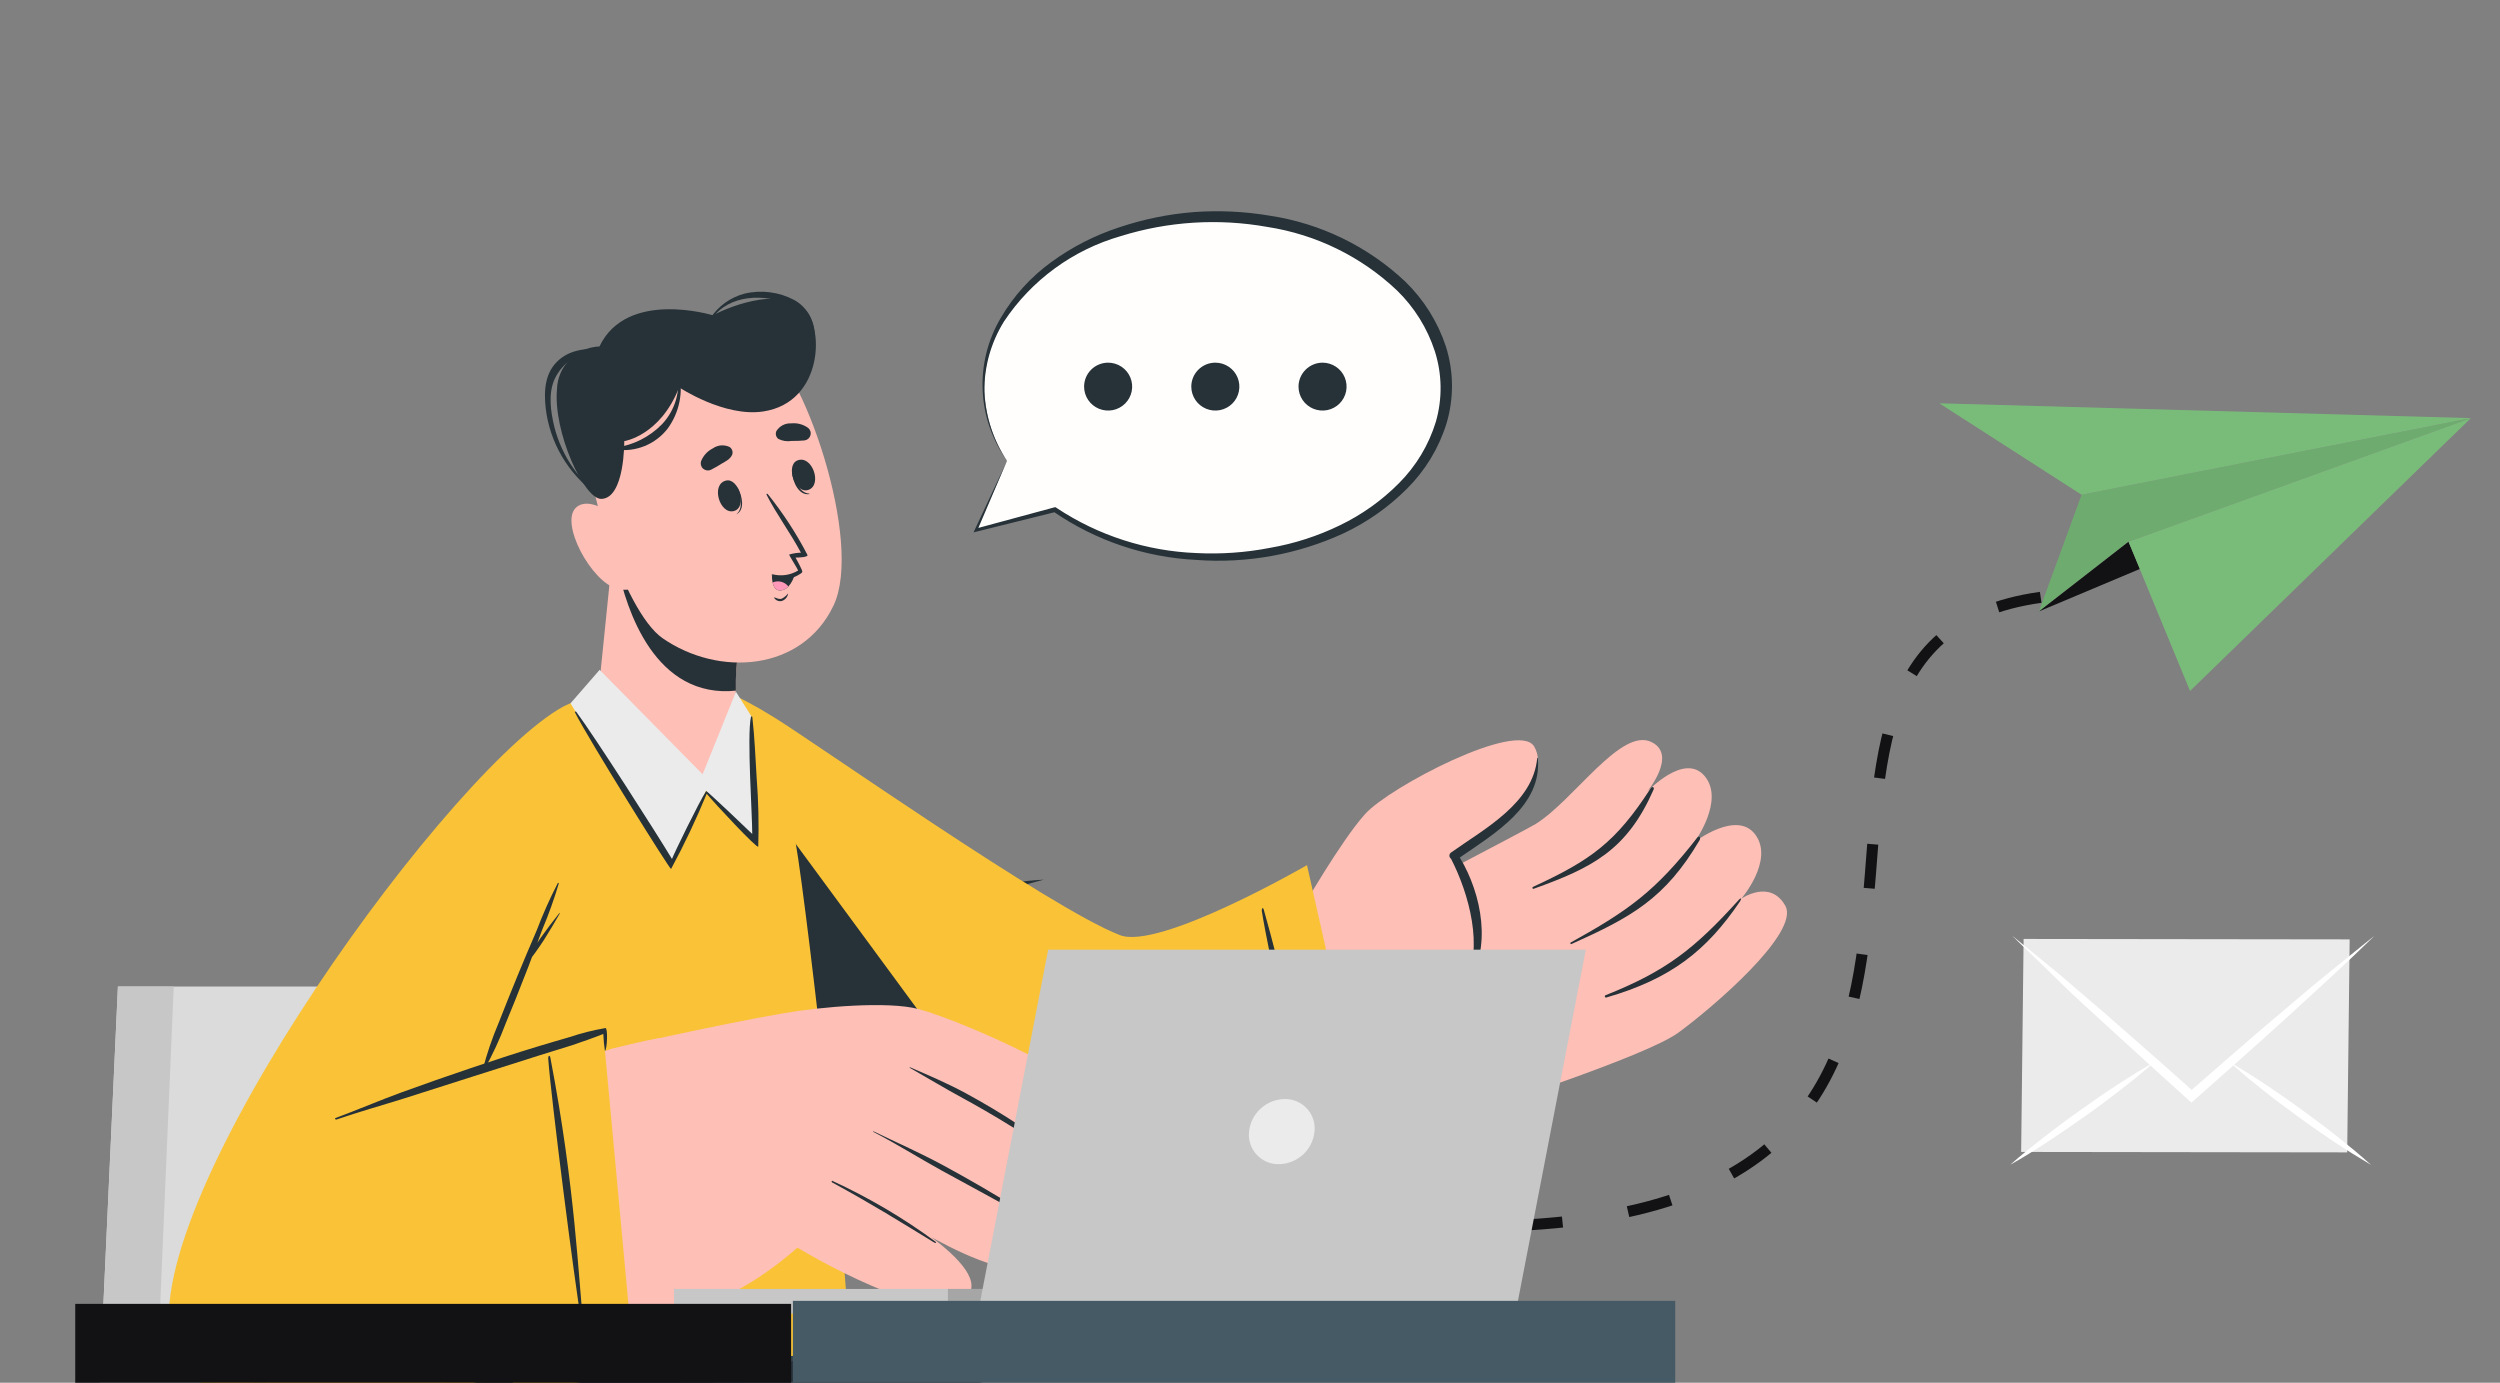 <?xml version="1.0" encoding="UTF-8"?> <svg xmlns="http://www.w3.org/2000/svg" width="226" height="125" viewBox="0 0 226 125" fill="none"><rect x="0" y="0" width="226" height="125" fill="#808080" stroke="none"/> <g clip-path="url(#clip0)"> <path d="M184.478 54C152.433 58.422 191.383 110.875 133 110.875" stroke="#121113" stroke-dasharray="4 6"></path> <path d="M189.57 52.132L189.361 51.728C189.722 51.536 190.091 51.352 190.468 51.177L190.671 51.593L189.57 52.132Z" fill="#121113"></path> <path d="M188.175 44.726L184.32 55.271L192.417 48.973L223.365 37.798L188.175 44.726Z" fill="#79BC79"></path> <path opacity="0.1" d="M188.175 44.726L184.32 55.271L192.417 48.973L223.365 37.798L188.175 44.726Z" fill="#121113"></path> <path d="M193.456 51.428L184.32 55.271L192.417 48.974L193.456 51.428Z" fill="#121113"></path> <path d="M192.417 48.973L223.365 37.798L197.981 62.462L192.417 48.973Z" fill="#79BC79"></path> <path d="M188.175 44.726L175.314 36.458L223.365 37.799L188.175 44.726Z" fill="#79BC79"></path> <path d="M100.361 92.367C100.338 92.13 100.372 91.89 100.46 91.669C100.548 91.447 100.688 91.249 100.868 91.092C101.23 90.784 101.64 90.539 102.083 90.367C102.993 90.012 103.933 89.742 104.892 89.559C106.826 89.137 108.806 88.862 110.776 88.43C108.757 88.329 106.733 88.487 104.754 88.898C103.745 89.091 102.768 89.425 101.853 89.889C101.378 90.129 100.958 90.463 100.619 90.871C100.453 91.079 100.342 91.325 100.297 91.586C100.252 91.848 100.274 92.117 100.361 92.367Z" fill="#263238"></path> <path d="M82.754 90.642C84.163 90.349 85.517 90 86.954 89.651C88.39 89.302 89.716 88.926 91.116 88.559L95.26 87.421C96.641 87.036 98.022 86.66 99.422 86.302C97.983 86.406 96.552 86.609 95.14 86.907C93.722 87.183 92.322 87.531 90.932 87.908C89.541 88.284 88.169 88.688 86.806 89.147C85.443 89.605 84.08 90.073 82.754 90.642Z" fill="#263238"></path> <path d="M96.245 82.796C94.924 82.838 93.606 82.973 92.304 83.2C90.998 83.418 89.704 83.703 88.427 84.053C87.149 84.402 85.892 84.822 84.661 85.311C83.424 85.791 82.224 86.358 81.069 87.008C82.331 86.614 83.574 86.182 84.826 85.806C86.079 85.43 87.34 85.054 88.602 84.714C89.864 84.375 91.134 84.035 92.405 83.714C93.676 83.393 94.956 83.099 96.245 82.796Z" fill="#263238"></path> <path d="M94.357 79.52C90.069 79.741 85.9 81.001 82.211 83.191C84.246 82.54 86.226 81.851 88.252 81.255C90.278 80.658 92.304 80.071 94.357 79.52Z" fill="#263238"></path> <path d="M6.949 170.331H104.201V160.118H67.799L55.561 89.183H10.66L6.949 170.331Z" fill="#DBDBDB"></path> <path d="M6.949 170.331H12.253L15.706 89.183H10.66L6.949 170.331Z" fill="#C7C7C7"></path> <path d="M90.876 237.174L54.042 228.961C54.042 228.961 84.43 158.769 81.714 155.218C80.37 153.447 46.27 152.924 35.422 143.766C21.333 131.836 30.818 113.703 30.818 113.703L68.886 112.556C68.886 112.556 68.426 120.485 69.918 121.678C70.894 122.476 116.274 126.266 121.256 141.517C127.37 160.219 90.876 237.174 90.876 237.174Z" fill="#263238"></path> <path d="M88.243 152.08C87.384 151.525 86.392 151.208 85.37 151.162C79.844 150.244 74.347 149.327 68.877 148.409C63.739 147.546 58.563 146.785 53.443 145.794C49.207 144.986 44.889 143.885 41.224 141.591C37.649 139.33 35.009 135.865 33.783 131.827C32.636 127.762 32.323 123.508 32.862 119.319C32.954 118.301 33.148 117.282 33.332 116.273C33.332 116.199 33.23 116.172 33.212 116.273C31.822 124.045 31.693 133.066 37.54 139.26C40.395 142.279 44.308 144.05 48.305 145.197C52.853 146.355 57.465 147.25 62.118 147.877L78.611 150.63C81.253 151.07 83.942 151.41 86.567 151.96C87.096 152.022 87.594 152.243 87.994 152.593C88.186 152.865 88.308 153.18 88.348 153.51C88.388 153.84 88.346 154.174 88.224 154.484C87.966 155.778 87.617 157.053 87.239 158.32C84.237 168.524 63.987 217.206 63.398 218.334C63.334 218.444 63.518 218.536 63.582 218.426C68.628 209.47 83.298 171.873 86.604 162.22C87.488 159.764 88.211 157.254 88.768 154.704C88.943 153.796 89.035 152.759 88.243 152.08Z" fill="#37474F"></path> <path d="M159.352 242.001H119.699C119.699 242.001 102.728 174.902 99.726 171.075C95.72 165.982 39.686 166.092 27.659 149.473C16.867 134.543 25.983 113.419 25.983 113.419L68.416 112.161C67.461 116.693 66.147 121.143 64.484 125.467C64.484 125.467 115.602 134.855 129.921 150.455C139.59 160.962 159.352 242.001 159.352 242.001Z" fill="#263238"></path> <path d="M71.888 122.54C70.655 122.811 69.45 123.195 68.288 123.688C67.072 124.156 65.866 124.679 64.696 125.248C62.39 126.383 60.149 127.646 57.983 129.028C57.919 129.028 57.983 129.166 58.048 129.129C60.35 127.936 62.717 126.872 65.092 125.853L68.518 124.385C69.669 123.889 70.894 123.467 71.99 122.862C72.137 122.779 72.054 122.513 71.888 122.54Z" fill="#37474F"></path> <path d="M69.337 112.115C68.859 114.042 68.417 115.988 67.873 117.897C67.625 118.814 67.367 119.668 67.035 120.521C66.759 121.237 66.326 122.054 65.497 122.219C64.669 122.384 64.263 121.576 64.337 120.787C64.411 119.998 64.65 119.025 64.825 118.154C65 117.282 65.23 116.153 65.415 115.153L65.691 113.639C65.691 113.51 65.801 112.556 65.875 112.281C65.875 112.281 65.875 112.326 65.93 112.281C65.944 112.277 65.957 112.27 65.969 112.26C65.98 112.251 65.989 112.239 65.995 112.226C66.005 112.199 66.005 112.169 65.995 112.142C65.984 112.115 65.965 112.092 65.939 112.079C65.928 112.069 65.913 112.064 65.898 112.064C65.883 112.064 65.868 112.069 65.857 112.079C65.672 112.18 65.654 112.427 65.599 112.611C65.442 113.097 65.286 113.584 65.138 114.079C64.871 114.997 64.613 115.914 64.374 116.832L63.683 119.585C63.441 120.271 63.374 121.006 63.49 121.723C63.579 122.065 63.775 122.368 64.05 122.59C64.326 122.811 64.665 122.939 65.019 122.953C64.981 123.015 64.947 123.08 64.917 123.146C64.825 123.338 64.77 123.54 64.696 123.733C64.623 123.926 64.558 124.128 64.494 124.339C64.466 124.434 64.447 124.533 64.438 124.632C64.438 124.742 64.438 124.852 64.438 124.963C64.438 125.073 64.65 125.247 64.733 125.073C64.816 124.898 64.862 124.898 64.917 124.807C64.977 124.702 65.023 124.591 65.055 124.476C65.12 124.283 65.175 124.091 65.23 123.898C65.286 123.705 65.341 123.504 65.378 123.311C65.415 123.118 65.378 123.072 65.378 122.953C65.784 122.918 66.173 122.772 66.501 122.531C67.046 122.065 67.445 121.454 67.652 120.769C67.947 119.971 68.177 119.135 68.398 118.31C68.993 116.282 69.406 114.206 69.632 112.106C69.614 112.084 69.591 112.066 69.566 112.054C69.54 112.042 69.511 112.036 69.483 112.037C69.454 112.038 69.426 112.046 69.401 112.059C69.376 112.073 69.354 112.092 69.337 112.115Z" fill="#37474F"></path> <path d="M104.339 171.607C103.977 170.391 103.42 169.242 102.691 168.203C101.804 167.329 100.669 166.749 99.44 166.542C88.869 163.66 77.957 162.357 67.21 160.338C61.92 159.384 56.692 158.113 51.555 156.53C46.334 154.985 41.344 152.747 36.72 149.877C34.46 148.431 32.586 146.46 31.26 144.132C30.042 141.885 29.179 139.465 28.7 136.956C27.535 131.23 27.535 125.33 28.7 119.603C28.983 118.177 29.345 116.768 29.786 115.382C29.786 115.29 29.676 115.263 29.648 115.382C27.66 120.902 26.847 126.775 27.263 132.625C27.641 137.709 28.884 143.05 32.171 147.087C33.882 149.051 35.955 150.671 38.276 151.859C40.688 153.186 43.182 154.357 45.745 155.365C50.747 157.307 55.899 158.842 61.151 159.953C71.879 162.311 82.819 163.513 93.537 165.89C94.864 166.184 96.18 166.496 97.497 166.808C98.85 167.031 100.163 167.451 101.392 168.056C102.663 168.845 103.078 170.423 103.584 171.726C104.091 173.029 121.375 231.301 121.762 232.769C121.777 232.816 121.81 232.856 121.854 232.879C121.898 232.902 121.949 232.907 121.997 232.893C122.044 232.878 122.084 232.845 122.108 232.801C122.131 232.758 122.136 232.706 122.121 232.659C120.62 226.712 105.463 174.461 104.339 171.607Z" fill="#37474F"></path> <path d="M65.368 76.694C70.783 84.843 90.922 110.648 100.711 110.758C107.157 110.84 131.155 101.838 134.783 99.746C137.592 98.131 129.111 76.557 125.943 77.942C122.775 79.328 103.4 85.999 100.812 85.788C98.225 85.577 75.581 68.279 67.661 64.453C53.986 57.864 62.459 72.308 65.368 76.694Z" fill="#FDBFB6"></path> <path d="M131.615 101.076C134.277 100.159 148.753 95.515 151.727 93.35C154.701 91.184 162.777 84.311 161.387 81.87C159.996 79.429 157.409 81.246 157.409 81.246C157.409 81.246 160.374 77.814 158.707 75.483C157.04 73.152 153.182 76.116 153.182 76.116C153.182 76.116 155.945 72.363 154.103 70.16C152.261 67.958 148.891 71.583 148.891 71.583C148.891 71.583 151.653 68.27 149.324 67.096C146.561 65.673 142.288 72.344 138.817 74.492C138.034 74.987 122.149 83.265 122.149 83.265L131.615 101.076Z" fill="#FDBFB6"></path> <path d="M149.222 71.262C146.054 76.162 143.807 77.759 138.586 80.172C138.485 80.218 138.531 80.383 138.641 80.347C143.973 78.438 147.076 76.841 149.471 71.409C149.59 71.161 149.379 71.051 149.222 71.262Z" fill="#263238"></path> <path d="M153.431 75.721C149.683 80.529 147.27 82.282 141.984 85.209C141.911 85.209 141.984 85.384 142.049 85.347C147.482 82.906 150.53 81.236 153.643 75.95C153.781 75.712 153.596 75.51 153.431 75.721Z" fill="#263238"></path> <path d="M157.179 81.356C153.21 85.742 150.65 87.779 145.152 89.963C145.124 89.972 145.101 89.991 145.087 90.017C145.073 90.043 145.07 90.073 145.079 90.101C145.087 90.129 145.106 90.152 145.132 90.166C145.158 90.18 145.189 90.183 145.217 90.174C151.046 88.486 154.26 85.962 157.298 81.484C157.464 81.218 157.39 81.117 157.179 81.356Z" fill="#263238"></path> <path d="M117.581 82.365C117.581 82.365 121.209 76.015 123.419 73.574C125.629 71.133 137.232 65.058 138.687 67.481C140.529 70.61 134.571 75.427 131.32 77.41C131.32 77.41 135.676 84.632 132.121 89.027C128.567 93.423 117.581 82.365 117.581 82.365Z" fill="#FDBFB6"></path> <path d="M138.964 68.509C138.614 72.602 134.175 74.932 131.173 77.07C131.128 77.102 131.09 77.144 131.065 77.192C131.039 77.241 131.025 77.295 131.025 77.35C131.025 77.406 131.039 77.46 131.065 77.508C131.09 77.557 131.128 77.599 131.173 77.63C132.794 80.778 134.166 85.697 132.407 89C132.395 89.019 132.391 89.043 132.396 89.065C132.401 89.088 132.415 89.107 132.435 89.119C132.454 89.132 132.478 89.135 132.5 89.13C132.523 89.125 132.542 89.111 132.555 89.092C134.921 85.807 133.973 80.833 131.965 77.52C135.087 75.364 139.433 72.84 139.019 68.518C139.001 68.509 138.964 68.509 138.964 68.509Z" fill="#263238"></path> <path d="M118.152 78.208L124.469 106.234C124.469 106.234 105.205 112.419 96.125 110.895C85.075 109.06 64.448 79.401 61.473 74.464C56.584 66.352 56.657 60.938 61.731 61.415C63.702 61.581 66.427 62.645 69.918 64.811C73.601 67.068 94.891 82.081 101.227 84.531C104.781 85.944 118.152 78.208 118.152 78.208Z" fill="#FAC337"></path> <path d="M119.128 105.912C118.124 102.003 114.598 85.862 114.063 82.319C114.063 82.081 114.174 81.998 114.248 82.246C117.544 93.882 118.493 101.985 119.285 105.866C119.303 105.967 119.156 106.013 119.128 105.912Z" fill="#263238"></path> <path d="M97.488 111.042C97.031 111.019 96.576 110.967 96.126 110.886C85.075 109.051 64.448 79.401 61.474 74.455C56.869 66.783 56.657 61.516 60.967 61.388C68.831 72.051 86.005 95.423 97.488 111.042Z" fill="#263238"></path> <path d="M76.612 121.595C75.406 122.76 24.003 128.092 23.745 127.752C23.064 126.835 32.668 78.749 53.259 62.186C56.887 59.267 62.937 60.488 65.672 62.241C67.044 63.158 70.838 70.022 71.925 76.162C73.011 82.301 77.367 120.861 76.612 121.595Z" fill="#FAC337"></path> <path d="M42.89 71.757C27.567 89 10.402 117.97 17.953 124.064C24.85 129.57 48.029 124.293 63.656 118.007C66.63 116.814 62.956 93.23 59.585 93.845C53.388 94.974 42.089 98.938 41.647 99.048C40.791 99.296 46.251 86.43 51.344 73.95C56.989 60.02 51.648 61.901 42.89 71.757Z" fill="#FDBFB6"></path> <path d="M55.138 94.845C55.138 94.845 64.558 92.68 70.792 91.606C74.246 91 80.259 90.496 83.003 91.211C87.101 92.285 103.566 99.369 101.927 103.379C100.444 107.05 87.073 99.14 87.073 99.14C87.073 99.14 101.273 105.903 98.676 109.95C96.079 113.997 82.165 103.095 82.165 103.095C82.165 103.095 96.595 110.363 93.261 114.107C90.738 116.942 77.607 107.775 77.607 107.775C77.607 107.775 89.965 114.107 87.497 117.135C84.734 120.485 72.091 112.785 72.091 112.785C64.521 119.429 58.186 119.512 53.673 119.035C52.513 118.98 55.138 94.845 55.138 94.845Z" fill="#FDBFB6"></path> <path d="M82.285 96.488C83.979 97.222 85.701 97.956 87.322 98.837C88.942 99.718 90.545 100.672 92.082 101.682C94.113 102.997 95.988 104.536 97.672 106.27C94.458 103.416 88.694 100.167 87.064 99.286C85.434 98.406 83.868 97.451 82.248 96.534C82.202 96.524 82.239 96.469 82.285 96.488Z" fill="#263238"></path> <path d="M78.979 102.278C81.106 103.306 83.252 104.251 85.333 105.38C87.414 106.509 90.25 108.133 92.239 109.418C92.387 109.518 92.313 109.775 92.156 109.684C90.121 108.509 87.138 106.931 85.084 105.793C83.031 104.655 81.032 103.398 78.951 102.324C78.905 102.306 78.951 102.26 78.979 102.278Z" fill="#263238"></path> <path d="M75.221 106.738C78.516 108.253 81.648 110.098 84.568 112.244C84.715 112.355 84.568 112.4 84.421 112.309C81.345 110.427 78.951 108.922 75.212 106.885C75.138 106.821 75.221 106.711 75.221 106.738Z" fill="#263238"></path> <path d="M50.441 64.15C39.298 71.005 10.623 111.336 15.899 122.43C21.176 133.525 57.126 121.311 57.126 121.311L54.53 93.285C54.53 93.285 44.492 96.461 44.179 95.983C43.866 95.506 49.373 81.741 51.62 76.153C53.867 70.564 56.371 60.507 50.441 64.15Z" fill="#FAC337"></path> <path d="M52.568 119.604C51.905 115.621 49.806 99.241 49.557 95.671C49.557 95.424 49.695 95.35 49.751 95.607C52.034 107.481 52.274 115.63 52.734 119.567C52.743 119.668 52.587 119.705 52.568 119.604Z" fill="#263238"></path> <path d="M54.732 92.936C53.632 93.125 52.549 93.398 51.491 93.753C50.57 94.028 49.575 94.304 48.627 94.597C46.564 95.221 44.511 95.9 42.466 96.589C40.422 97.277 38.387 97.993 36.361 98.727C34.335 99.461 32.355 100.323 30.329 101.067C30.237 101.067 30.329 101.241 30.394 101.214C32.438 100.507 34.538 99.929 36.6 99.277L42.669 97.341L48.737 95.414L51.693 94.496C52.614 94.184 53.6 93.845 54.539 93.469C54.559 93.985 54.608 94.499 54.686 95.01C54.898 94.863 54.962 92.909 54.732 92.936Z" fill="#263238"></path> <path d="M50.552 82.558C49.972 83.292 49.401 84.035 48.858 84.806L48.572 85.237L49.014 84.053C49.591 82.687 50.092 81.29 50.515 79.869C50.515 79.805 50.432 79.777 50.405 79.869C49.697 81.246 49.067 82.661 48.517 84.108C47.928 85.494 47.329 86.861 46.758 88.275C46.187 89.688 45.616 91.073 45.073 92.477C44.491 93.848 44.011 95.258 43.636 96.699C43.636 96.781 43.737 96.809 43.774 96.699C44.531 95.346 45.183 93.938 45.727 92.487C46.307 91.101 46.85 89.734 47.412 88.284C47.651 87.696 47.872 87.109 48.093 86.513L48.388 86.118C48.655 85.751 48.913 85.365 49.161 84.989C49.668 84.191 50.138 83.393 50.607 82.576C50.616 82.558 50.57 82.53 50.552 82.558Z" fill="#263238"></path> <path d="M57.191 120.65C57.191 120.448 57.071 120.402 57.035 120.65C56.998 120.898 57.035 120.98 56.979 121.1C55.755 121.43 51.279 122.788 50.193 123.109C47.89 123.788 45.576 124.385 43.249 124.899C40.901 125.422 38.553 125.881 36.177 126.229C31.609 126.723 27.008 126.845 22.419 126.596C22.318 126.596 22.327 126.725 22.419 126.752C27.029 127.369 31.7 127.391 36.315 126.817C38.682 126.541 41.048 126.147 43.378 125.66C45.708 125.174 48.111 124.559 50.432 123.825C51.592 123.476 52.743 123.091 53.885 122.687C55.008 122.366 56.094 121.929 57.127 121.384C57.163 121.36 57.192 121.327 57.211 121.289C57.231 121.25 57.239 121.207 57.237 121.164L57.191 120.65Z" fill="#263238"></path> <path d="M64.042 70.39C61.077 71.032 56.086 66.453 54.143 62.782C54.014 62.535 55.22 52.569 55.257 50.568C55.266 50.155 67.855 53.826 67.855 53.826C67.09 56.312 66.636 58.883 66.501 61.479C66.455 61.773 66.934 69.766 64.042 70.39Z" fill="#FDBFB6"></path> <path d="M67.855 53.826C67.855 53.881 67.763 54.129 67.652 54.523C67.468 55.193 67.192 56.276 66.961 57.524C66.697 58.824 66.549 60.144 66.519 61.47C66.515 61.562 66.515 61.653 66.519 61.745V61.791C66.519 61.956 66.519 62.176 66.519 62.433C66.11 62.482 65.697 62.497 65.285 62.479C58.434 62.213 56.27 53.789 55.69 50.55L55.902 50.596C56.233 50.651 56.675 50.752 57.2 50.871L57.596 50.972L60.469 51.724L61.501 52L63.692 52.614L64.613 52.862L65.534 53.11L65.948 53.229L66.142 53.284L67.182 53.587L67.68 53.734C67.749 53.748 67.817 53.77 67.882 53.798L67.855 53.826Z" fill="#263238"></path> <path d="M53.204 38.226C52.412 42.814 56.381 55.248 59.889 57.689C64.991 61.231 72.514 60.681 75.341 54.762C78.104 49.036 72.579 32.904 68.766 30.774C63.094 27.581 54.373 31.408 53.204 38.226Z" fill="#FDBFB6"></path> <path d="M66.667 44.053C66.667 44.053 66.611 44.118 66.667 44.154C66.98 44.98 67.201 45.99 66.547 46.504C66.547 46.504 66.547 46.568 66.547 46.504C67.394 46.109 67.09 44.788 66.667 44.053Z" fill="#263238"></path> <path d="M65.617 43.447C64.236 43.805 65.064 46.522 66.335 46.2C67.606 45.879 66.777 43.145 65.617 43.447Z" fill="#263238"></path> <path d="M71.603 42.731C71.603 42.731 71.676 42.731 71.685 42.786C71.916 43.631 72.321 44.567 73.168 44.622V44.668C72.201 44.815 71.676 43.566 71.603 42.731Z" fill="#263238"></path> <path d="M72.091 41.621C73.417 41.108 74.347 43.796 73.113 44.273C71.879 44.751 70.977 42.053 72.091 41.621Z" fill="#263238"></path> <path d="M64.254 42.475C64.602 42.3 64.94 42.107 65.267 41.897C65.654 41.667 65.985 41.53 66.188 41.108C66.233 40.982 66.235 40.846 66.193 40.719C66.151 40.593 66.069 40.484 65.958 40.41C65.718 40.294 65.452 40.244 65.186 40.264C64.921 40.285 64.665 40.377 64.447 40.529C63.962 40.772 63.582 41.183 63.379 41.686C63.34 41.804 63.336 41.931 63.367 42.052C63.399 42.172 63.465 42.281 63.558 42.365C63.651 42.448 63.766 42.503 63.89 42.523C64.013 42.542 64.14 42.526 64.254 42.475Z" fill="#263238"></path> <path d="M72.735 39.814C72.347 39.852 71.956 39.867 71.566 39.86C71.154 39.93 70.731 39.865 70.359 39.676C70.256 39.594 70.183 39.48 70.151 39.352C70.12 39.225 70.131 39.09 70.184 38.969C70.325 38.743 70.524 38.559 70.76 38.437C70.997 38.314 71.263 38.257 71.529 38.272C72.072 38.217 72.617 38.364 73.058 38.685C73.153 38.765 73.224 38.87 73.26 38.989C73.297 39.108 73.298 39.234 73.264 39.354C73.23 39.473 73.162 39.58 73.068 39.662C72.974 39.743 72.859 39.796 72.735 39.814Z" fill="#263238"></path> <path d="M57.385 48.191C57.385 48.191 53.886 44.521 52.163 45.806C50.441 47.09 53.499 52.743 55.847 53.229C56.14 53.313 56.446 53.337 56.749 53.3C57.051 53.263 57.343 53.165 57.606 53.012C57.869 52.86 58.099 52.656 58.281 52.412C58.463 52.169 58.593 51.891 58.665 51.596L57.385 48.191Z" fill="#FDBFB6"></path> <path d="M66.529 62.535L63.517 69.995L54.207 60.553L51.574 63.581C51.574 63.581 60.672 78.585 60.727 77.905L63.821 71.482L68.269 75.96L67.91 64.728L66.529 62.535Z" fill="#EBEBEB"></path> <path d="M68.407 70.39C68.288 68.555 68.223 66.664 68.011 64.82C68.011 64.756 67.901 64.728 67.882 64.82C67.514 66.609 68.011 73.694 68.002 75.391C67.818 75.198 63.877 71.454 63.84 71.51C63.168 72.537 60.902 77.217 60.746 77.649C59.309 75.263 53.793 66.637 52.09 64.343C52.034 64.278 51.942 64.343 51.979 64.407C53.25 66.921 60.543 78.594 60.663 78.557C61.857 76.349 62.933 74.079 63.886 71.757C64.558 72.574 68.49 76.804 68.546 76.529C68.611 74.482 68.565 72.432 68.407 70.39Z" fill="#263238"></path> <path d="M110.804 116.521H60.93V118.75H110.804V116.521Z" fill="#C7C7C7"></path> <path d="M110.795 116.521H85.692V118.75H110.795V116.521Z" fill="#A6A6A6"></path> <path d="M88.399 118.741H137.002L143.356 85.852H94.753L88.399 118.741Z" fill="#C7C7C7"></path> <path d="M112.912 102.297C112.872 102.672 112.912 103.052 113.03 103.411C113.148 103.77 113.342 104.1 113.598 104.379C113.854 104.658 114.167 104.879 114.516 105.028C114.864 105.177 115.241 105.25 115.62 105.242C116.424 105.228 117.196 104.921 117.788 104.378C118.381 103.835 118.752 103.095 118.833 102.297C118.874 101.922 118.834 101.542 118.716 101.184C118.599 100.826 118.406 100.496 118.151 100.218C117.896 99.939 117.584 99.718 117.237 99.568C116.889 99.419 116.514 99.345 116.135 99.351C115.33 99.365 114.557 99.672 113.963 100.215C113.369 100.757 112.995 101.498 112.912 102.297Z" fill="#EBEBEB"></path> <path d="M91.034 41.66C89.706 39.673 88.996 37.338 88.994 34.95C88.994 26.452 98.359 19.559 109.907 19.559C121.455 19.559 130.82 26.452 130.82 34.95C130.82 43.449 121.455 50.342 109.907 50.342C104.775 50.426 99.74 48.939 95.482 46.082L88.269 47.912L91.034 41.66Z" fill="#FFFEFD"></path> <path d="M91.034 41.66C89.697 39.793 88.931 37.58 88.83 35.289C88.728 32.997 89.296 30.726 90.463 28.749C91.626 26.752 93.197 25.02 95.074 23.666C96.937 22.311 99.002 21.258 101.195 20.545C103.371 19.815 105.629 19.354 107.918 19.173C110.211 19.006 112.516 19.115 114.783 19.498C119.376 20.192 123.647 22.267 127.025 25.445C128.71 27.079 129.973 29.095 130.708 31.321C131.422 33.578 131.443 35.995 130.769 38.264C130.077 40.503 128.844 42.538 127.178 44.191C125.539 45.83 123.631 47.177 121.537 48.176C117.348 50.119 112.729 50.959 108.122 50.616C103.517 50.383 99.067 48.88 95.268 46.275H95.451L88.26 48.064L88.015 48.125L88.117 47.892L91.034 41.66ZM91.034 41.66L88.341 47.963L88.198 47.79L95.339 45.858H95.441L95.533 45.929C99.282 48.411 103.645 49.818 108.142 49.996C110.37 50.11 112.604 49.953 114.794 49.528C116.984 49.15 119.11 48.466 121.108 47.495C123.104 46.537 124.919 45.244 126.474 43.673C128.019 42.123 129.161 40.221 129.8 38.132C130.402 36.042 130.37 33.82 129.708 31.748C129.033 29.674 127.864 27.794 126.301 26.268C123.071 23.203 118.977 21.195 114.569 20.515C110.146 19.723 105.596 20.009 101.307 21.348C96.983 22.59 93.244 25.325 90.759 29.064C89.581 30.967 88.965 33.162 88.984 35.398C89.085 37.632 89.794 39.796 91.034 41.66Z" fill="#263238"></path> <path d="M117.385 34.95C117.385 35.378 117.512 35.797 117.751 36.153C117.99 36.509 118.329 36.787 118.726 36.95C119.123 37.114 119.56 37.157 119.982 37.074C120.403 36.99 120.79 36.784 121.094 36.481C121.398 36.178 121.605 35.792 121.689 35.373C121.773 34.952 121.73 34.517 121.565 34.121C121.401 33.726 121.122 33.388 120.765 33.15C120.408 32.912 119.987 32.785 119.558 32.785C118.982 32.787 118.431 33.016 118.024 33.422C117.617 33.827 117.387 34.377 117.385 34.95Z" fill="#263238"></path> <path d="M107.693 34.95C107.693 35.378 107.821 35.797 108.06 36.153C108.298 36.509 108.638 36.787 109.035 36.95C109.432 37.114 109.869 37.157 110.29 37.074C110.712 36.99 111.099 36.784 111.403 36.481C111.707 36.178 111.914 35.792 111.997 35.373C112.081 34.952 112.038 34.517 111.874 34.121C111.709 33.726 111.431 33.388 111.073 33.15C110.716 32.912 110.296 32.785 109.866 32.785C109.29 32.785 108.737 33.013 108.33 33.419C107.922 33.825 107.693 34.376 107.693 34.95Z" fill="#263238"></path> <path d="M98.002 34.95C98.002 35.378 98.129 35.797 98.368 36.153C98.607 36.509 98.946 36.787 99.343 36.95C99.74 37.114 100.177 37.157 100.599 37.074C101.02 36.99 101.407 36.784 101.711 36.481C102.015 36.178 102.222 35.792 102.306 35.373C102.39 34.952 102.347 34.517 102.182 34.121C102.018 33.726 101.739 33.388 101.382 33.15C101.025 32.912 100.605 32.785 100.175 32.785C99.599 32.785 99.046 33.013 98.638 33.419C98.231 33.825 98.002 34.376 98.002 34.95Z" fill="#263238"></path> <path d="M71.519 117.87H6.801V262.171H71.519V117.87Z" fill="#121113"></path> <path d="M151.441 117.596H71.676V137.941H151.441V117.596Z" fill="#455A64"></path> <path d="M54.367 45.1C56.492 45.033 56.433 39.88 56.433 39.88C56.433 39.88 59.688 39.389 61.394 35.017C61.394 35.017 65.485 37.735 68.999 37.195C74.504 36.364 74.554 29.29 72.546 27.794C69.702 25.675 64.439 28.501 64.439 28.501C64.439 28.501 56.676 26.115 54.191 31.319C53.176 31.36 52.215 31.784 51.502 32.503C50.789 33.222 50.378 34.183 50.351 35.192C50 39.024 52.786 45.15 54.367 45.1Z" fill="#263238"></path> <path d="M55.655 40.462C57.246 40.244 58.719 39.504 59.838 38.359C60.429 37.736 60.863 36.982 61.103 36.159C61.343 35.337 61.383 34.47 61.218 33.629C61.218 33.538 61.336 33.513 61.361 33.629C61.58 34.507 61.602 35.422 61.425 36.31C61.249 37.198 60.878 38.036 60.34 38.766C59.799 39.457 59.084 39.995 58.267 40.325C57.451 40.654 56.561 40.765 55.688 40.644C55.58 40.603 55.563 40.52 55.655 40.462Z" fill="#263238"></path> <path d="M50.133 32.939C51.246 31.617 52.902 31.451 54.525 31.551C54.617 31.551 54.609 31.7 54.525 31.692C53.717 31.64 52.909 31.805 52.187 32.169C51.464 32.533 50.853 33.083 50.418 33.762C49.581 35.017 49.698 36.63 49.991 38.051C50.541 40.789 52.09 43.229 54.341 44.9C54.341 44.9 54.341 44.991 54.3 44.958C53.017 44.106 51.922 43.004 51.081 41.717C50.242 40.431 49.674 38.989 49.414 37.477C49.171 35.965 49.104 34.169 50.133 32.939Z" fill="#263238"></path> <path d="M64.222 28.75C64.94 27.668 66.032 26.884 67.292 26.547C68.822 26.182 70.433 26.389 71.818 27.129C72.369 27.443 72.827 27.896 73.146 28.442C73.464 28.987 73.633 29.607 73.634 30.238C73.592 31.699 73.046 33.102 72.086 34.211C72.086 34.211 72.011 34.211 72.036 34.211C72.825 33.147 73.26 31.866 73.282 30.545C73.28 29.924 73.102 29.316 72.769 28.79C72.437 28.264 71.962 27.841 71.4 27.57C69.183 26.514 65.895 26.589 64.356 28.816C64.281 28.883 64.163 28.825 64.222 28.75Z" fill="#263238"></path> <path d="M70.032 54.014C70.239 54.08 70.461 54.201 70.677 54.117C70.885 54.01 71.068 53.862 71.215 53.681C71.215 53.681 71.258 53.668 71.246 53.672C71.219 53.823 71.152 53.964 71.051 54.08C70.95 54.196 70.82 54.283 70.673 54.331C70.542 54.362 70.404 54.35 70.28 54.298C70.156 54.247 70.051 54.157 69.981 54.042C69.94 54.041 69.978 54.01 70.032 54.014Z" fill="#263238"></path> <path d="M69.783 52.021C70.038 52.176 70.322 52.278 70.618 52.319C70.914 52.361 71.215 52.341 71.503 52.261C71.755 52.193 71.997 52.089 72.219 51.952C72.264 51.933 72.306 51.907 72.343 51.875L72.46 51.795C72.489 51.776 72.51 51.747 72.519 51.714C72.529 51.68 72.527 51.645 72.513 51.613C72.509 51.592 72.503 51.572 72.495 51.552L72.478 51.497C72.279 51.05 71.915 50.406 71.915 50.406C72.11 50.409 73.11 50.382 72.99 50.158C71.979 48.205 70.773 46.359 69.392 44.647C69.381 44.639 69.368 44.635 69.355 44.635C69.341 44.634 69.328 44.638 69.317 44.646C69.306 44.654 69.297 44.664 69.293 44.677C69.289 44.69 69.288 44.703 69.292 44.716C70.214 46.526 71.452 48.163 72.405 49.963C72.046 49.971 71.69 50.026 71.346 50.128C71.284 50.146 72.08 51.368 72.153 51.572C71.809 51.781 71.426 51.919 71.028 51.978C70.629 52.037 70.222 52.015 69.832 51.914C69.758 51.935 69.73 51.997 69.783 52.021Z" fill="#263238"></path> <path d="M71.851 51.86C71.762 52.29 71.563 52.689 71.273 53.02C71.111 53.196 70.897 53.317 70.661 53.365C70.143 53.464 69.933 53.047 69.844 52.654C69.797 52.442 69.777 52.224 69.786 52.007C70.472 52.18 71.197 52.129 71.851 51.86Z" fill="#263238"></path> <path d="M71.273 53.02C71.111 53.197 70.897 53.318 70.661 53.365C70.143 53.464 69.933 53.047 69.844 52.655C70.089 52.548 70.363 52.526 70.622 52.592C70.881 52.658 71.11 52.809 71.273 53.02Z" fill="#FF98B9"></path> <path d="M212.409 84.92L212.187 104.175L182.712 104.135L182.934 84.881L212.409 84.92Z" fill="#EBEBEB"></path> <path d="M181.888 84.575C183.198 85.88 184.537 87.107 185.85 88.418C187.164 89.729 188.509 90.951 189.853 92.174C191.197 93.397 192.657 94.733 194.057 96.012L194.187 96.133L197.918 99.511L198.106 99.673L198.289 99.513C199.563 98.392 200.828 97.265 202.098 96.138L202.229 96.021C203.665 94.747 205.097 93.467 206.528 92.166C207.958 90.865 209.249 89.675 210.611 88.424C211.973 87.173 213.319 85.894 214.66 84.593C213.236 85.709 211.843 86.882 210.438 88.005C209.033 89.129 207.638 90.338 206.243 91.521C204.699 92.807 203.144 94.159 201.601 95.502L198.124 98.526C196.994 97.516 195.86 96.501 194.727 95.507C193.212 94.166 191.695 92.834 190.174 91.51C188.809 90.33 187.439 89.158 186.065 87.994C184.668 86.871 183.285 85.698 181.888 84.575Z" fill="white"></path> <path d="M201.54 96.031C201.54 96.031 201.564 96.035 201.584 96.038C201.753 96.192 201.922 96.346 202.093 96.49C202.909 97.208 203.741 97.898 204.59 98.56C205.623 99.382 206.681 100.166 207.746 100.947C208.81 101.727 209.885 102.478 210.984 103.208C212.082 103.937 213.197 104.628 214.344 105.309C213.36 104.413 212.335 103.577 211.303 102.755C210.271 101.934 209.202 101.147 208.143 100.368C207.083 99.588 205.999 98.835 204.901 98.101C204.023 97.519 203.133 96.945 202.228 96.404L201.589 96.034L201.54 96.031Z" fill="white"></path> <path d="M181.728 105.292C182.895 104.645 184.023 103.929 185.134 103.199C186.244 102.47 187.34 101.712 188.431 100.948C189.523 100.184 190.59 99.385 191.641 98.567C192.504 97.903 193.349 97.227 194.177 96.51L194.702 96.057C194.702 96.057 194.707 96.027 194.743 96.023C194.728 96.032 194.711 96.04 194.694 96.045L194.052 96.421C193.13 96.955 192.232 97.53 191.338 98.111C190.208 98.837 189.132 99.598 188.045 100.368C186.957 101.138 185.886 101.931 184.835 102.749C183.785 103.566 182.736 104.4 181.728 105.292Z" fill="white"></path> </g> <defs> <clipPath id="clip0"> <rect width="226" height="125" fill="white"></rect> </clipPath> </defs> </svg> 